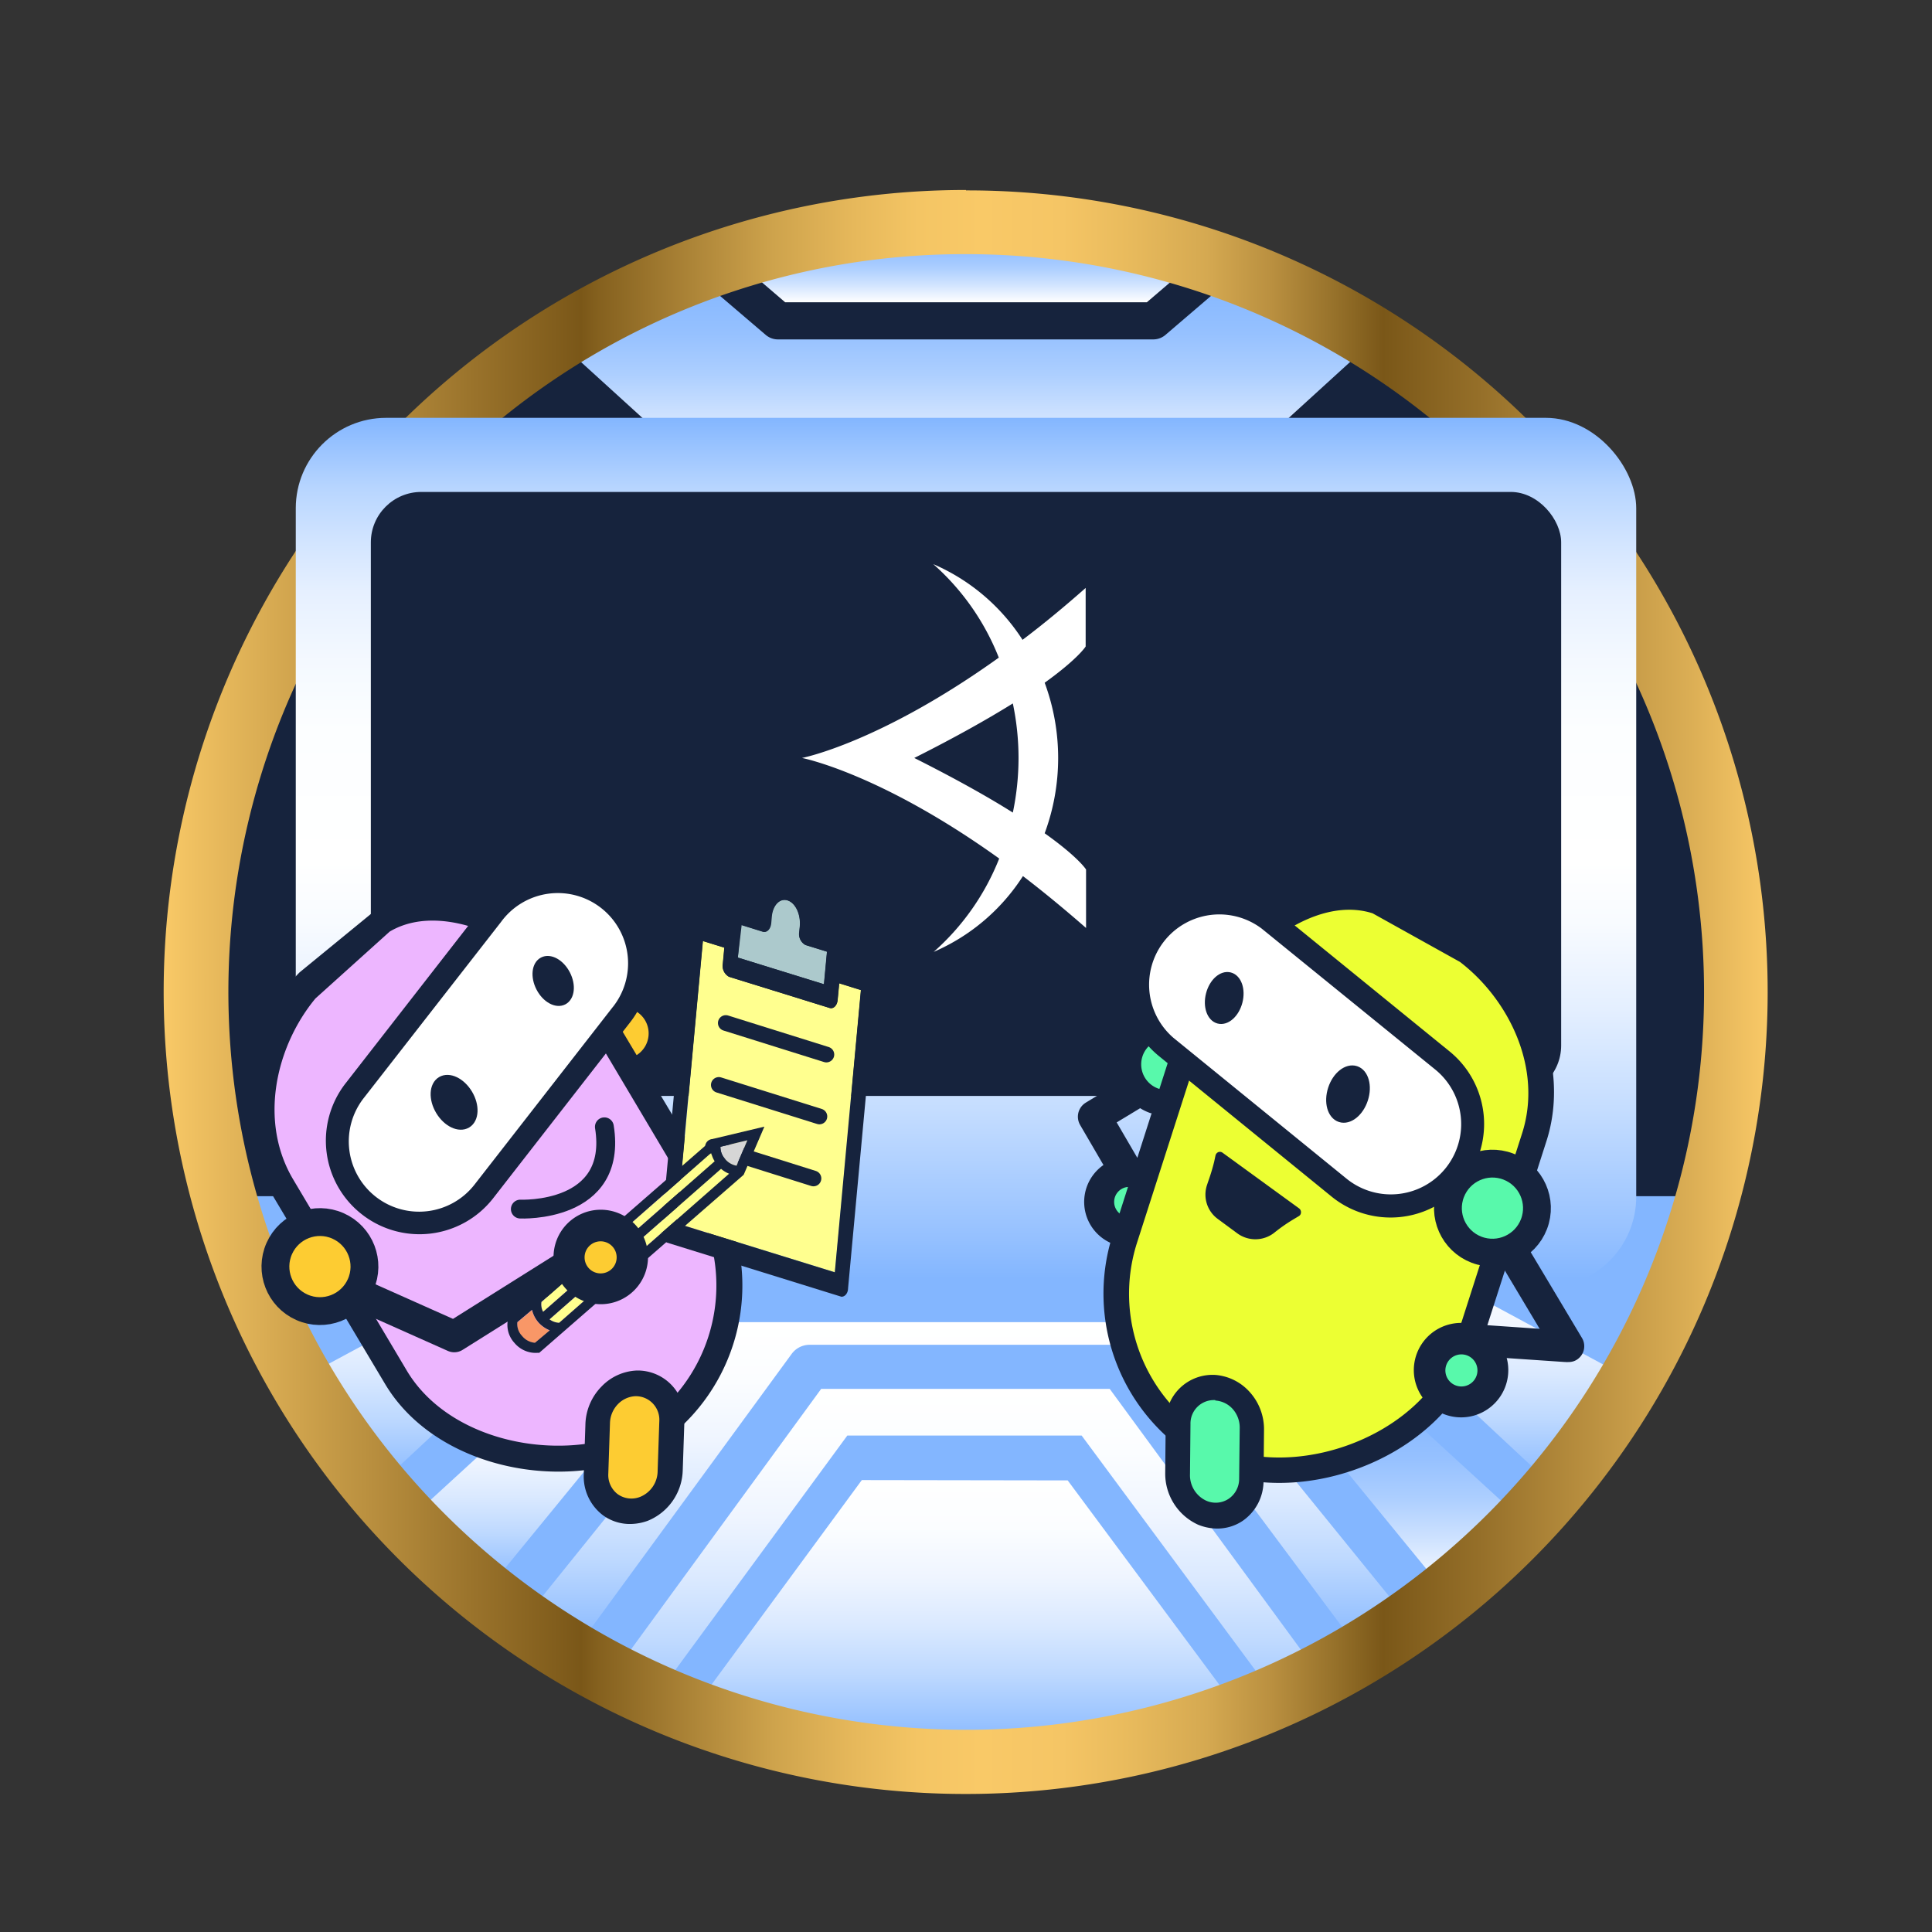 <svg xmlns="http://www.w3.org/2000/svg" xmlns:xlink="http://www.w3.org/1999/xlink" viewBox="0 0 240.9 240.9"><rect x="0" y="0" width="240.9" height="240.9" fill="#333333" stroke="none"/><defs><style>.a,.aa,.ab,.ac,.ah{fill:none;}.b,.x,.y{fill:#16233d;}.c{fill:#83b6ff;}.d{fill:url(#a);}.e{fill:url(#b);}.f{fill:url(#c);}.g{fill:url(#d);}.h{fill:url(#e);}.i{fill:url(#f);}.j{fill:url(#g);}.k{fill:url(#h);}.l{fill:url(#i);}.m{fill:url(#j);}.n{fill:url(#k);}.o{fill:url(#l);}.p{fill:url(#m);}.q{fill:url(#n);}.r{fill:url(#o);}.s{fill:url(#p);}.t{fill:url(#q);}.u{fill:#fff;}.v,.z{fill:#fdcc32;}.w{fill:#edb6ff;}.aa,.ab,.ac,.ah,.am,.x,.y,.z{stroke:#16233d;}.aa,.ah,.am,.x,.y,.z{stroke-miterlimit:10;}.x{stroke-width:0.9px;}.y{stroke-width:1px;}.am,.z{stroke-width:3.47px;}.aa,.ab,.ac,.ah{stroke-linecap:round;}.aa{stroke-width:2.35px;}.ab,.ac{stroke-linejoin:round;}.ab{stroke-width:3.91px;}.ac{stroke-width:4.1px;}.ad{isolation:isolate;}.ae{clip-path:url(#r);}.af{fill:#ffff8f;}.ag{fill:#acc9cc;}.ah{stroke-width:1.96px;}.ai{fill:#d6d6d6;}.aj{fill:#f99767;}.ak,.am{fill:#58f9ab;}.al{fill:#ecff33;}</style><linearGradient id="a" x1="70.54" y1="133.02" x2="70.54" y2="132.73" gradientUnits="userSpaceOnUse"><stop offset="0" stop-color="#fff"/><stop offset="0.03" stop-color="#f8fbff"/><stop offset="0.25" stop-color="#cee2ff"/><stop offset="0.45" stop-color="#adcfff"/><stop offset="0.65" stop-color="#96c1ff"/><stop offset="0.84" stop-color="#88b9ff"/><stop offset="0.99" stop-color="#83b6ff"/></linearGradient><linearGradient id="b" x1="120.47" y1="219.38" x2="120.47" y2="217.33" xlink:href="#a"/><linearGradient id="c" x1="70.5" y1="131.77" x2="70.5" y2="131.6" xlink:href="#a"/><linearGradient id="d" x1="70.53" y1="133.02" x2="70.53" y2="132.7" xlink:href="#a"/><linearGradient id="e" x1="120.61" y1="217.33" x2="120.61" y2="173.18" gradientUnits="userSpaceOnUse"><stop offset="0.01" stop-color="#83b6ff"/><stop offset="0.1" stop-color="#99c3ff"/><stop offset="0.28" stop-color="#bed9ff"/><stop offset="0.46" stop-color="#dae9ff"/><stop offset="0.64" stop-color="#eff5ff"/><stop offset="0.82" stop-color="#fbfdff"/><stop offset="1" stop-color="#fff"/></linearGradient><linearGradient id="f" x1="120.47" y1="205.86" x2="120.47" y2="164.86" xlink:href="#e"/><linearGradient id="g" x1="55.04" y1="185.33" x2="55.04" y2="154.77" xlink:href="#e"/><linearGradient id="h" x1="66.08" y1="198.12" x2="66.08" y2="173.18" xlink:href="#e"/><linearGradient id="i" x1="120.45" y1="37.69" x2="120.45" y2="28.34" xlink:href="#a"/><linearGradient id="j" x1="120.45" y1="58.31" x2="120.45" y2="32.58" xlink:href="#a"/><linearGradient id="k" x1="185.79" y1="185.43" x2="185.79" y2="154.77" xlink:href="#e"/><linearGradient id="l" x1="174.72" y1="198.12" x2="174.72" y2="173.18" xlink:href="#a"/><linearGradient id="m" x1="70.51" y1="132.7" x2="70.51" y2="131.77" xlink:href="#a"/><linearGradient id="n" x1="70.52" y1="132.73" x2="70.52" y2="131.6" xlink:href="#a"/><linearGradient id="o" x1="120.54" y1="218.07" x2="120.54" y2="184.55" xlink:href="#e"/><linearGradient id="p" x1="20.45" y1="123.69" x2="220.45" y2="123.69" gradientUnits="userSpaceOnUse"><stop offset="0" stop-color="#f9c967"/><stop offset="0.02" stop-color="#eebf60"/><stop offset="0.19" stop-color="#9b742c"/><stop offset="0.26" stop-color="#7a5718"/><stop offset="0.27" stop-color="#84601e"/><stop offset="0.33" stop-color="#ad8538"/><stop offset="0.38" stop-color="#cea34c"/><stop offset="0.43" stop-color="#e6b85b"/><stop offset="0.47" stop-color="#f4c564"/><stop offset="0.51" stop-color="#f9c967"/><stop offset="0.56" stop-color="#f5c565"/><stop offset="0.6" stop-color="#e9bb5d"/><stop offset="0.65" stop-color="#d5a951"/><stop offset="0.69" stop-color="#ba9040"/><stop offset="0.73" stop-color="#96712a"/><stop offset="0.76" stop-color="#7a5718"/><stop offset="0.82" stop-color="#956f29"/><stop offset="0.95" stop-color="#daad54"/><stop offset="1" stop-color="#f9c967"/></linearGradient><linearGradient id="q" x1="120.45" y1="160.5" x2="120.45" y2="52.1" gradientUnits="userSpaceOnUse"><stop offset="0.01" stop-color="#83b6ff"/><stop offset="0.06" stop-color="#96c1ff"/><stop offset="0.2" stop-color="#c3dcff"/><stop offset="0.32" stop-color="#e4efff"/><stop offset="0.42" stop-color="#f8fbff"/><stop offset="0.49" stop-color="#fff"/><stop offset="0.64" stop-color="#fcfeff"/><stop offset="0.72" stop-color="#f4f9ff"/><stop offset="0.8" stop-color="#e6f0ff"/><stop offset="0.86" stop-color="#d1e4ff"/><stop offset="0.92" stop-color="#b7d5ff"/><stop offset="0.97" stop-color="#97c2ff"/><stop offset="1" stop-color="#83b6ff"/></linearGradient><clipPath id="r"><polygon class="a" points="82.33 154.68 86.83 105.95 110.14 113.18 105.63 161.91 82.33 154.68"/></clipPath></defs><title>Intelligent Web and Mobile testing using Visual AI.5</title><circle class="b" cx="120.04" cy="124.09" r="96.89"/><path class="c" d="M26.9,149.15h190s-20.28,63.42-87.51,68.77C43.65,224.75,26.9,149.15,26.9,149.15Z"/><circle class="a" cx="120.45" cy="123.4" r="100"/><path class="d" d="M70.53,132.73a2.81,2.81,0,0,1,0,.29v-.29Z"/><path class="e" d="M120.47,219.38a96.66,96.66,0,0,0,19.83-2H100.64A96.74,96.74,0,0,0,120.47,219.38Z"/><path class="f" d="M70.49,131.6c0,.06,0,.11,0,.17v-.17Z"/><path class="g" d="M70.53,132.7c0,.11,0,.21,0,.32a2.81,2.81,0,0,0,0-.29Z"/><path class="h" d="M102.39,173.18l-25.84,35.4c4.91,1.92,18.84,7.65,24.09,8.75H140.3c4.74-1,19.92-6.59,24.38-8.25l-26.31-35.9Z"/><path class="i" d="M150.86,170.4a2.77,2.77,0,0,1,2.78-2.77h13l-3-2.77H77.14l-3,2.77h13a2.78,2.78,0,0,1,2.15,4.53L65.26,202c1.17.82,2.35,1.61,3.55,2.38h3.9l26-35.56a2.78,2.78,0,0,1,2.24-1.14h38.8a2.78,2.78,0,0,1,2.24,1.14l27.63,37.09q3.09-1.85,6-3.9l-24.19-29.8A2.83,2.83,0,0,1,150.86,170.4Z"/><path class="j" d="M69.34,154.77,37.55,171.9a97.63,97.63,0,0,0,9.53,13.43l25.45-23.76A53.28,53.28,0,0,1,69.34,154.77Z"/><path class="k" d="M81.27,173.18H68.8l-17.9,16.4a94.94,94.94,0,0,0,9.28,8.54h.68Z"/><path class="l" d="M143,37.69l8.45-7.23q-2.84-1.17-5.76-2.12H95.37c-2,.65-4,1.37-5.86,2.16l8.39,7.19Z"/><path class="m" d="M153.89,58.31l17.55-16a80.66,80.66,0,0,0-15.34-9.78l-10.78,9.23a2.34,2.34,0,0,1-1.52.56H97a2.34,2.34,0,0,1-1.52-.56L84.79,32.63a80.85,80.85,0,0,0-15.33,9.8L86.92,58.31Z"/><path class="n" d="M171.42,154.77a52,52,0,0,1-3.2,6.8l25.56,23.86A95.82,95.82,0,0,0,203.35,172Z"/><path class="o" d="M159.48,173.18l20.41,24.94h.88a97.88,97.88,0,0,0,9.19-8.44l-18-16.5Z"/><path class="p" d="M70.49,132.57l0,.13c0-.31,0-.62,0-.93C70.49,132.27,70.49,132.57,70.49,132.57Z"/><path class="q" d="M70.53,131.6h0v.17c0,.31,0,.62,0,.93v-1.1Z"/><path class="c" d="M105.65,179,82.56,210.47c4,1.56,17.2,5.47,21.47,6.37l32.68.36c3.84-.81,18.2-4.88,21.82-6.23L134.87,179Z"/><path class="r" d="M107.46,184.55l-20.28,27.6c3.5,1.38,15.11,4.82,18.86,5.6l28.7.32c3.38-.71,16-4.29,19.17-5.48l-20.78-28Z"/><path class="s" d="M120.46,23.69v8a92,92,0,1,1-65.09,27,91.38,91.38,0,0,1,65.09-27v-8m0,0A100,100,0,1,0,191.14,53a99.71,99.71,0,0,0-70.69-29.26Z"/><rect class="t" x="36.88" y="52.1" width="167.14" height="108.39" rx="11.27" ry="11.27"/><rect class="b" x="46.24" y="61.34" width="148.42" height="75.31" rx="6.29" ry="6.29"/><path class="u" d="M135.37,80.61v-7.3q-4.11,3.63-7.87,6.47a25.05,25.05,0,0,0-11.13-9.44A30.47,30.47,0,0,1,124.54,82C109.65,92.66,100,94.51,100,94.51s9.7,1.86,24.59,12.54a30.43,30.43,0,0,1-8.17,11.64,25,25,0,0,0,11.13-9.45q3.75,2.87,7.87,6.47v-7.29s-.9-1.49-5.16-4.52a27.05,27.05,0,0,0,0-18.77C134.47,82.1,135.37,80.61,135.37,80.61ZM127,94.51a33.19,33.19,0,0,1-.71,6.81c-3-1.89-7-4.15-12.29-6.81,5.27-2.65,9.27-4.92,12.29-6.8A33.09,33.09,0,0,1,127,94.51Z"/><circle class="v" cx="78.19" cy="128.58" r="4.31" transform="translate(-71.44 144.63) rotate(-64.82)"/><rect class="w" x="25.35" y="126.81" width="72.47" height="43.42" rx="20.77" ry="20.77" transform="translate(-34.66 277.31) rotate(-120.71)"/><path class="b" d="M78.44,182a1.6,1.6,0,0,0-1.32-2.89c-9.19,3-21.46.1-26.41-8.23L36.56,147.07c-4.35-7.31-2.13-16.65,2.77-22.57l9.26-8.34c7.31-4.34,19.34,2.38,23.69,9.69l14.16,23.84a20.89,20.89,0,0,1-3.67,25.79A1.6,1.6,0,1,0,85,177.82a24.09,24.09,0,0,0,4.23-29.76L75,124.22c-5.25-8.82-19.25-16-28.08-10.81l-9.56,7.83c-6.23,6.24-8.82,18.64-3.58,27.46L48,172.54c5.7,9.61,19.55,13.14,30.15,9.63Z"/><path class="b" d="M81,134.32a6.39,6.39,0,0,0-6.53-11,1.6,1.6,0,1,0,1.63,2.75,3.2,3.2,0,0,1,3.27,5.5A1.59,1.59,0,1,0,81,134.32Z"/><rect class="u" x="36.9" y="121" width="47.6" height="20.49" rx="10.25" ry="10.25" transform="translate(201.52 164.08) rotate(127.95)"/><path class="x" d="M45.41,151.07a11.19,11.19,0,0,1-2-15.67l17.13-22a11.21,11.21,0,0,1,17.68,13.79L61.14,149.13A11.2,11.2,0,0,1,45.41,151.07ZM45,136.64A9.21,9.21,0,0,0,59.51,148l17.13-22a9.21,9.21,0,1,0-14.52-11.32Z"/><ellipse class="x" cx="68.98" cy="122.31" rx="1.89" ry="2.84" transform="translate(-48.58 45.51) rotate(-27.42)"/><ellipse class="y" cx="56.62" cy="137.44" rx="2.1" ry="3.16" transform="translate(-62.56 48.61) rotate(-30.91)"/><circle class="z" cx="39.89" cy="157.94" r="5.55" transform="translate(-120.67 130.44) rotate(-66.11)"/><path class="v" d="M83.53,177.2l-.21,6.32a4.44,4.44,0,0,1-4.18,4.29h-.33a3.85,3.85,0,0,1-3.9-4.09l.21-6.31a4.44,4.44,0,0,1,4.18-4.3h.33A3.84,3.84,0,0,1,83.53,177.2Z"/><path class="b" d="M75.15,188.91a6.06,6.06,0,0,1-2.36-5.09l.21-6.38a7,7,0,0,1,2-4.55,6.45,6.45,0,0,1,4.41-2,5.84,5.84,0,0,1,5.93,6.21l-.21,6.23a7,7,0,0,1-4.37,6.3,6.45,6.45,0,0,1-2,.39A5.66,5.66,0,0,1,75.15,188.91Zm1.91-13.84a3.53,3.53,0,0,0-1,2.29l-.21,6.38A3,3,0,0,0,77,186.29a2.94,2.94,0,0,0,2.83.35A3.5,3.5,0,0,0,82,183.42l.21-6.22a2.94,2.94,0,0,0-3-3.11A3.24,3.24,0,0,0,77.06,175.07Z"/><path class="aa" d="M64.88,150.76s12.22.57,10.48-10.26"/><polyline class="ab" points="45.14 161.53 56.64 166.66 70.4 158.02"/><polyline class="ac" points="82.67 131.33 88.08 133.12 90.71 143.57"/><g class="ad"><g class="ae"><path class="af" d="M107.34,123.45l-2.69-.84-.19,2c-.07.75-.53,1.23-1,1.08l-12.55-3.89a1.55,1.55,0,0,1-.77-1.63l.19-2-2.68-.83-3.26,35.2,19.72,6.11,3.25-35.19"/><path class="ag" d="M98.23,112.27c-1-.31-1.9.63-2,2.14l-.06.69c-.07.75-.53,1.22-1,1.07l-2.69-.84L92,119.4l10.75,3.33.38-4.06-2.68-.83a1.55,1.55,0,0,1-.78-1.62l.07-.69c.14-1.52-.54-3-1.55-3.26"/><path class="b" d="M104.65,122.61l2.69.84-3.25,35.19-19.72-6.11,3.26-35.2,2.68.83-.19,2a1.55,1.55,0,0,0,.77,1.63l12.55,3.89c.49.15,1-.33,1-1.08l.19-2m-8.46-8.2c.14-1.51,1-2.45,2-2.14s1.69,1.74,1.55,3.26l-.07.69a1.55,1.55,0,0,0,.78,1.62l2.68.83-.38,4.06L92,119.4l.38-4.07,2.69.84c.49.15,1-.32,1-1.07l.06-.69m2.29-4.85c-1.81-.56-3.46,1.08-3.94,3.66l-2.77-.86c-.49-.15-1,.32-1,1.08l-.19,2L87,114.35l-.08,0c-.47-.07-.88.4-.94,1.1l-3.51,37.91a1.53,1.53,0,0,0,.78,1.63l21.5,6.67c.5.15,1-.32,1-1.08l3.51-37.9a1.57,1.57,0,0,0-.77-1.64l-3.59-1.11.19-2a1.54,1.54,0,0,0-.77-1.63l-2.78-.86c0-2.72-1.25-5.27-3.06-5.83"/></g></g><line class="ah" x1="88.9" y1="143" x2="101.43" y2="146.94"/><line class="ah" x1="89.63" y1="135.28" x2="102.17" y2="139.21"/><line class="ah" x1="90.5" y1="127.56" x2="103.04" y2="131.49"/><path class="af" d="M89.11,144.8a3.48,3.48,0,0,1-.43-1.05L67.51,162.34a2,2,0,0,0,.21,1.23Z"/><path class="ai" d="M91.84,145.35l1.35-3.17-3.36.81a2.21,2.21,0,0,0,.59,1.53A2.39,2.39,0,0,0,91.84,145.35Z"/><path class="af" d="M68.52,164.51a2.18,2.18,0,0,0,1.2.43l21.17-18.59a3.55,3.55,0,0,1-1-.61Z"/><path class="aj" d="M66.61,167.45h.11l1.83-1.54a3.83,3.83,0,0,1-1.42-1,3.71,3.71,0,0,1-.79-1.56l-1.83,1.54a2.15,2.15,0,0,0,.58,1.74A2.3,2.3,0,0,0,66.61,167.45Z"/><path class="b" d="M66.51,168.68a4.42,4.42,0,0,0,.55,0l.18,0,25.49-22.2,2.58-6L88.93,142l-25.36,22.1-.14.12-.06.17a3.3,3.3,0,0,0,.78,3.06A3.46,3.46,0,0,0,66.51,168.68Zm3.21-3.74a2.18,2.18,0,0,1-1.2-.43l21.39-18.77a3.55,3.55,0,0,0,1,.61Zm23.47-22.76-1.35,3.17a2.39,2.39,0,0,1-1.42-.83,2.21,2.21,0,0,1-.59-1.53ZM67.51,162.34l21.17-18.59a3.48,3.48,0,0,0,.43,1.05L67.72,163.57A2,2,0,0,1,67.51,162.34Zm-3,2.52,1.83-1.54a3.71,3.71,0,0,0,.79,1.56,3.83,3.83,0,0,0,1.42,1l-1.83,1.54h-.11a2.3,2.3,0,0,1-1.52-.85A2.15,2.15,0,0,1,64.51,164.86Z"/><path class="v" d="M75.11,160a3.23,3.23,0,1,1,3.19-3.27A3.22,3.22,0,0,1,75.11,160Z"/><path class="b" d="M75,162.62a5.89,5.89,0,1,1,5.8-6A5.89,5.89,0,0,1,75,162.62Zm-.11-7.84a2,2,0,1,0,2,1.93A2,2,0,0,0,74.86,154.78Z"/><path class="ak" d="M138.86,152.3a3.08,3.08,0,1,1,4.35-.19A3.07,3.07,0,0,1,138.86,152.3Z"/><path class="b" d="M137,154a5.61,5.61,0,1,1,7.93-.34A5.61,5.61,0,0,1,137,154Zm5.06-5.51a1.87,1.87,0,1,0,.11,2.64A1.87,1.87,0,0,0,142.09,148.53Z"/><circle class="ak" cx="145.08" cy="132.6" r="4.31" transform="translate(-31.49 218.94) rotate(-68.48)"/><path class="al" d="M149.77,127l-9.45,29.46a20.83,20.83,0,0,0,13.43,26.12l1.79.57a20.82,20.82,0,0,0,26.12-13.43l9.45-29.46c3.49-10.87-5-21.57-14.21-25.75l-1.66-.61A20,20,0,0,0,149.77,127Z"/><path class="b" d="M156.78,184.76a1.62,1.62,0,0,1-1.1-1.68,1.61,1.61,0,0,1,1.74-1.44c9.64.91,20.94-4.7,23.9-13.92l8.47-26.4c2.6-8.1-1.65-16.71-7.75-21.38l-10.89-6.06c-8.09-2.59-18.32,6.65-20.92,14.75L141.76,155a20.85,20.85,0,0,0,9.34,24.31,1.6,1.6,0,0,1-1.6,2.77,24.08,24.08,0,0,1-10.78-28.06l8.46-26.4c3.14-9.77,15.17-19.94,24.95-16.81l11.23,5.93c7.47,4.69,12.61,15.75,9.47,25.53l-8.47,26.39c-3.41,10.65-16.11,17.19-27.24,16.13A2,2,0,0,1,156.78,184.76Z"/><path class="b" d="M143.59,138.84a6.39,6.39,0,1,1,3.91-12.17,1.6,1.6,0,1,1-1,3,3.2,3.2,0,1,0-2,6.09,1.6,1.6,0,1,1-1,3Z"/><rect class="u" x="138.91" y="121.05" width="47.6" height="20.49" rx="10.25" ry="10.25" transform="translate(119.36 -73.24) rotate(39.13)"/><path class="x" d="M166.28,148.82l-21.54-17.53a11.21,11.21,0,0,1,14.15-17.39l21.61,17.58a11.21,11.21,0,0,1-14.22,17.34Zm-8.66-33.37A9.21,9.21,0,0,0,146,129.73l21.62,17.59A9.2,9.2,0,0,0,179.23,133Z"/><ellipse class="x" cx="152.65" cy="124.44" rx="2.84" ry="1.89" transform="translate(-6.05 241.07) rotate(-75.5)"/><ellipse class="y" cx="168.08" cy="136.42" rx="3.16" ry="2.1" transform="translate(-13.58 254.15) rotate(-72.01)"/><circle class="am" cx="186.09" cy="150.63" r="5.55" transform="translate(-21.16 270.5) rotate(-69.03)"/><path class="ak" d="M147.12,177.55l-.06,6.31a4.44,4.44,0,0,0,4,4.48l.33,0a3.84,3.84,0,0,0,4.07-3.91l.06-6.32a4.43,4.43,0,0,0-4-4.48l-.32,0A3.85,3.85,0,0,0,147.12,177.55Z"/><path class="b" d="M151.38,190.58a6.42,6.42,0,0,1-2-.47,7,7,0,0,1-4.09-6.49l.06-6.23a5.84,5.84,0,0,1,6.2-5.95,6.43,6.43,0,0,1,4.31,2.17,6.91,6.91,0,0,1,1.75,4.63l-.06,6.38a6.06,6.06,0,0,1-2.58,5A5.65,5.65,0,0,1,151.38,190.58Zm.16-16a2.92,2.92,0,0,0-3.1,3l-.06,6.22a3.5,3.5,0,0,0,2,3.31,2.91,2.91,0,0,0,2.84-.24,3,3,0,0,0,1.29-2.49l.07-6.38a3.5,3.5,0,0,0-.89-2.33A3.21,3.21,0,0,0,151.54,174.63Z"/><path class="b" d="M152.48,143.76l9.5,6.91a.6.6,0,0,1,.24.51.54.54,0,0,1-.29.47l-.72.43a20.92,20.92,0,0,0-2.35,1.65,3.81,3.81,0,0,1-4.56.07L151.86,152a3.76,3.76,0,0,1-1.35-4.27l.13-.39a25.51,25.51,0,0,0,.76-2.51l.16-.75a.6.6,0,0,1,.37-.43A.58.58,0,0,1,152.48,143.76Z"/><path class="b" d="M196,169.79a1.73,1.73,0,0,0,.57-.22,2,2,0,0,0,.72-2.68l-6.75-11.3a2,2,0,1,0-3.4,2l6.75,11.3A2,2,0,0,0,196,169.79Z"/><path class="b" d="M197,168.6a1.89,1.89,0,0,0,.14-.59,2,2,0,0,0-1.82-2.09L182,165a2,2,0,0,0-.27,3.92l13.26.9A2,2,0,0,0,197,168.6Z"/><path class="ak" d="M178.85,171.58a3.23,3.23,0,1,1,3.84,2.48A3.25,3.25,0,0,1,178.85,171.58Z"/><path class="b" d="M176.42,172.08a5.89,5.89,0,1,1,7,4.52A5.9,5.9,0,0,1,176.42,172.08Zm3.84-.82a2,2,0,1,0,1.51-2.33A2,2,0,0,0,180.26,171.26Z"/><polyline class="ac" points="141.33 136.29 136.45 139.24 140.35 145.93"/></svg>
